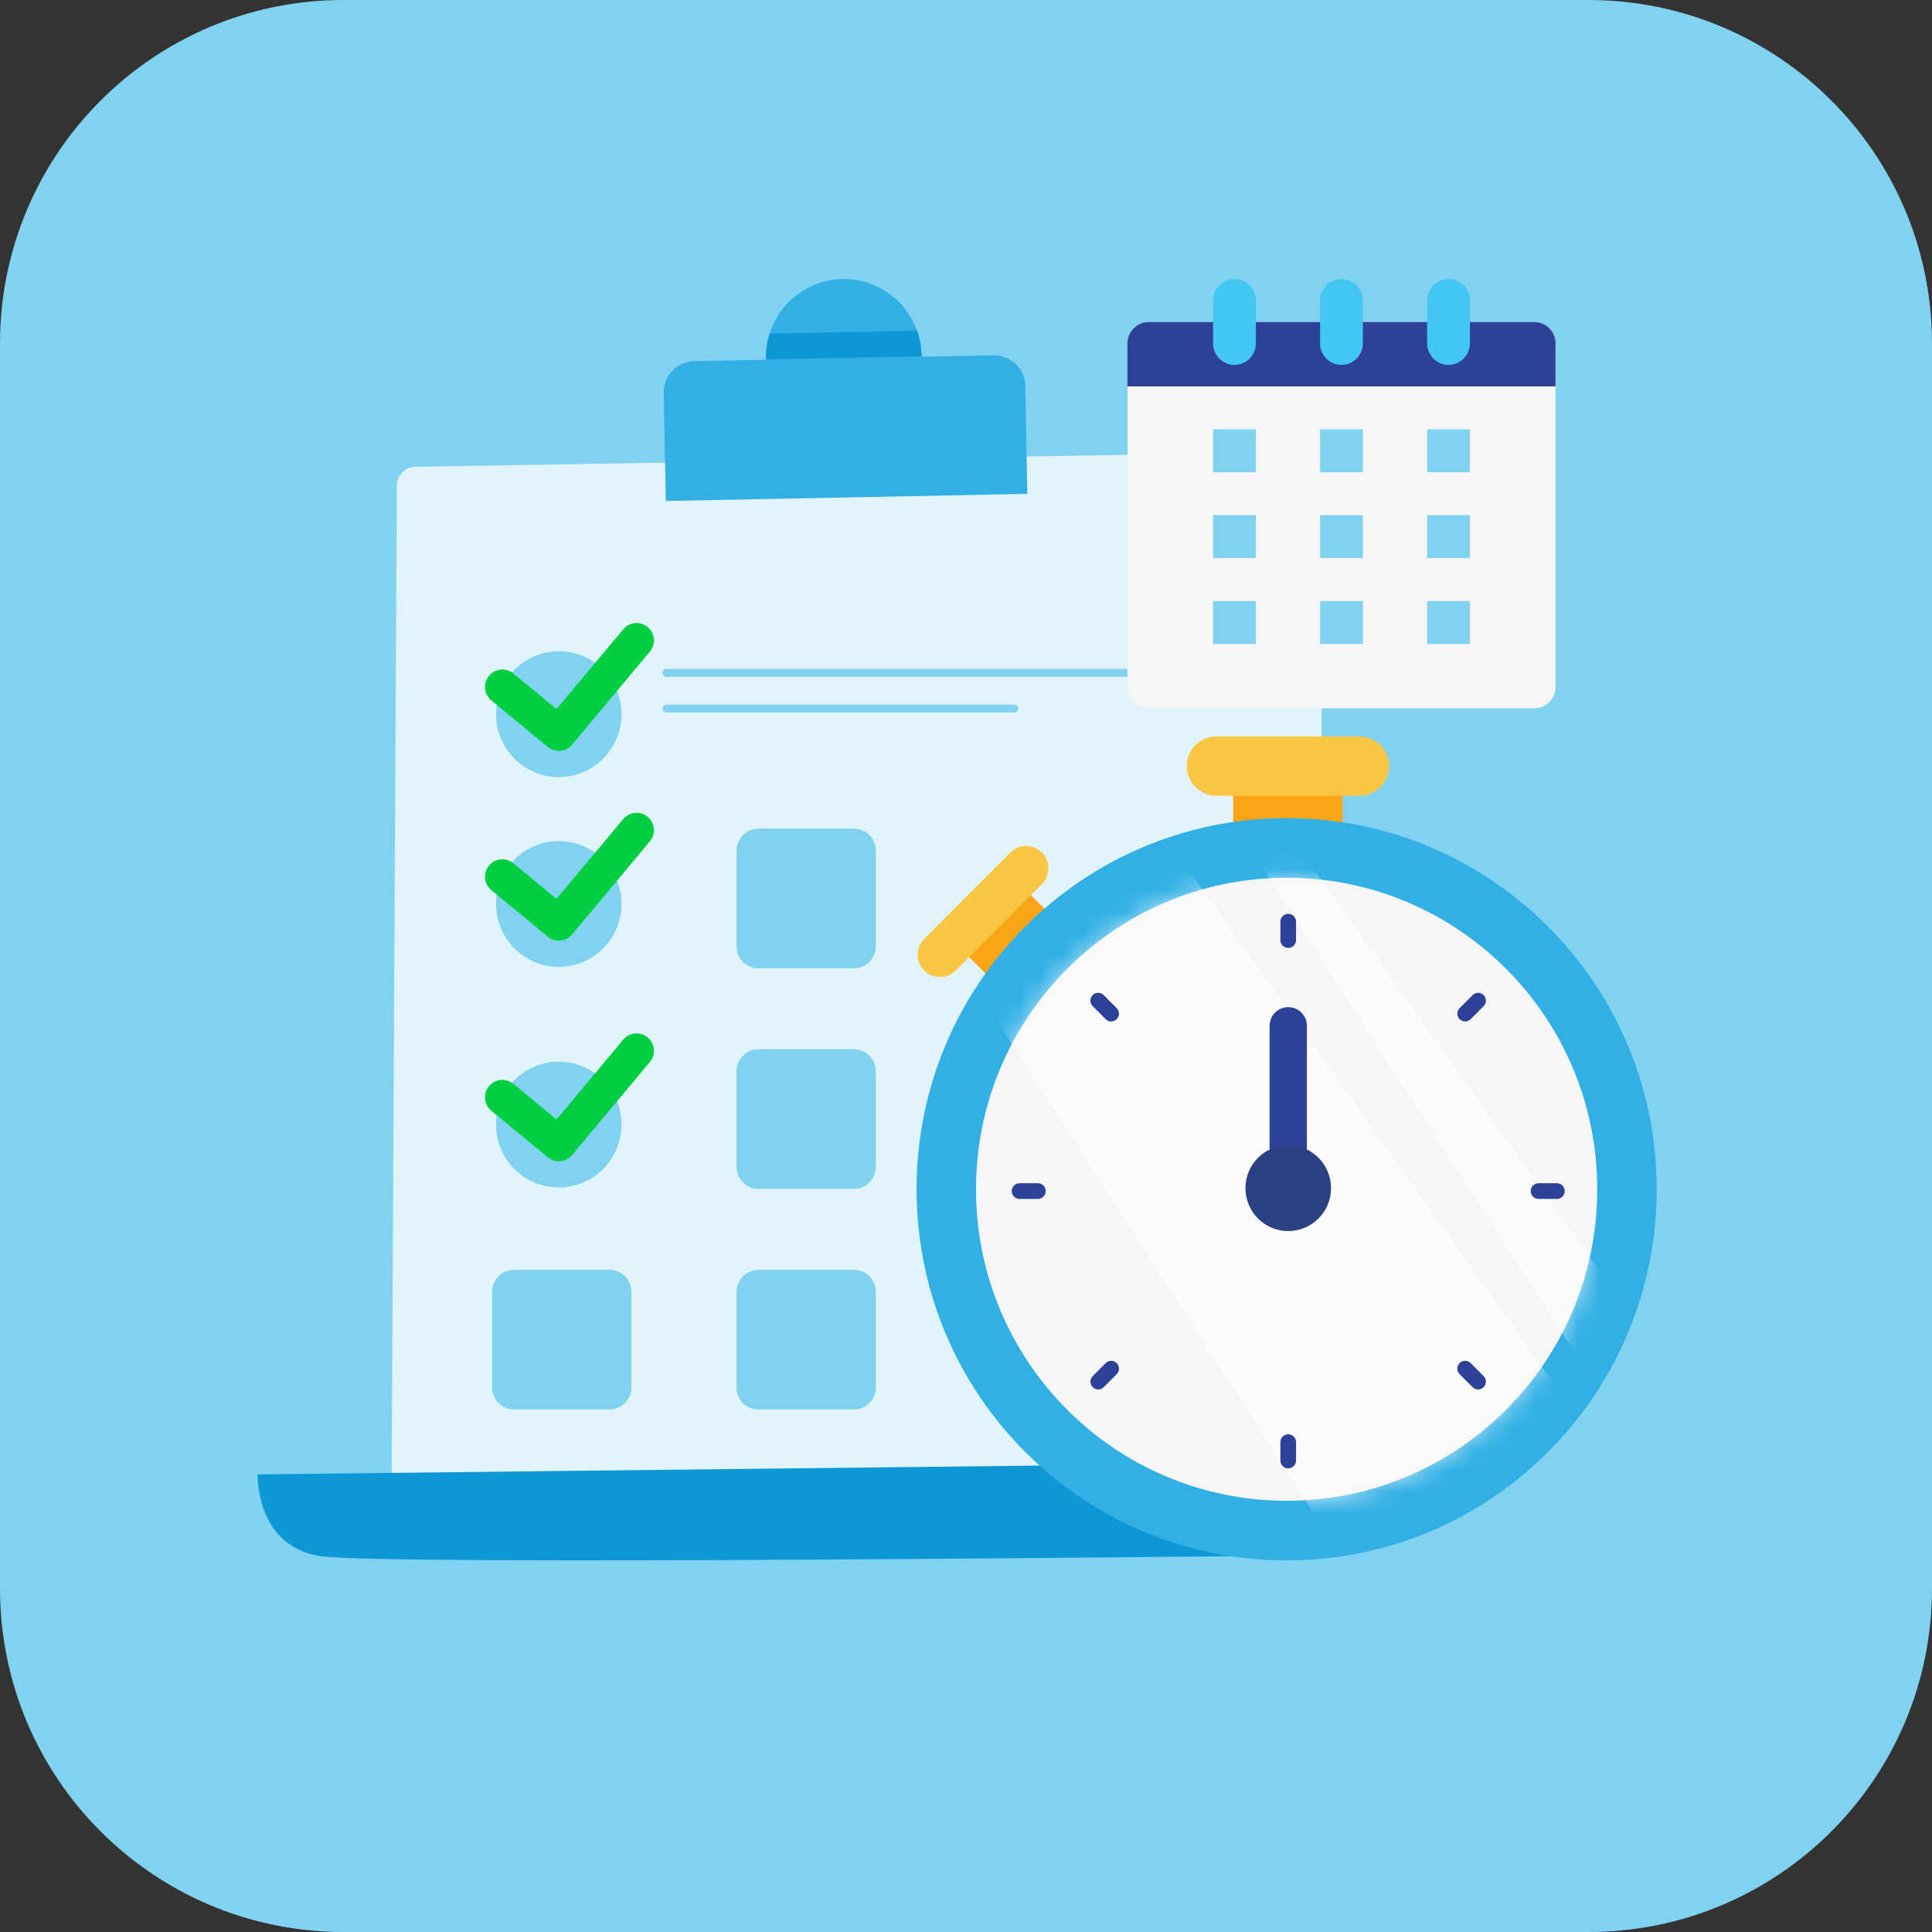 <svg xmlns="http://www.w3.org/2000/svg" width="90" height="90" viewBox="0 0 90 90" fill="none"><rect x="0" y="0" width="90" height="90" fill="#333333" stroke="none"/><path d="M0 16C0 7.163 7.163 0 16 0H74C82.837 0 90 7.163 90 16V74C90 82.837 82.837 90 74 90H16C7.163 90 0 82.837 0 74V16Z" fill="#81D1F1"></path><g clip-path="url(#clip0_34_29354)"><path d="M19.34 21.746L60.603 21.049C61.087 21.04 61.488 21.432 61.491 21.918C61.527 27.68 61.724 59.781 61.827 63.025C61.937 66.59 62.952 71.253 57.656 71.995C52.841 72.669 24.196 70.106 19.036 69.636C18.583 69.594 18.241 69.215 18.244 68.761L18.486 22.618C18.486 22.142 18.871 21.756 19.346 21.746H19.34Z" fill="#E1F4FC"></path><path d="M12.001 68.683C12.001 68.683 11.891 72.05 14.954 72.494C18.017 72.938 58.85 72.478 58.85 72.478C58.85 72.478 55.332 71.72 54.385 68.204L12.001 68.683Z" fill="#0E97D6"></path><path d="M26.03 36.199C27.644 36.199 28.951 34.888 28.951 33.27C28.951 31.652 27.644 30.34 26.03 30.34C24.417 30.34 23.109 31.652 23.109 33.27C23.109 34.888 24.417 36.199 26.03 36.199Z" fill="#81D1F1"></path><path d="M55.942 31.53H31.046C30.942 31.53 30.861 31.446 30.861 31.345C30.861 31.245 30.945 31.161 31.046 31.161H55.942C56.046 31.161 56.127 31.245 56.127 31.345C56.127 31.446 56.042 31.53 55.942 31.53Z" fill="#81D1F1"></path><path d="M47.251 33.189H31.049C30.946 33.189 30.865 33.105 30.865 33.005C30.865 32.904 30.949 32.82 31.049 32.82H47.251C47.354 32.82 47.435 32.904 47.435 33.005C47.435 33.105 47.351 33.189 47.251 33.189Z" fill="#81D1F1"></path><path d="M26.031 34.978C25.85 34.978 25.669 34.916 25.517 34.793L22.887 32.625C22.541 32.34 22.492 31.831 22.777 31.485C23.061 31.138 23.569 31.089 23.914 31.374L25.924 33.033L29.036 29.313C29.323 28.97 29.831 28.924 30.173 29.213C30.516 29.501 30.561 30.01 30.273 30.354L26.648 34.69C26.49 34.881 26.26 34.978 26.027 34.978H26.031Z" fill="#00CF3F"></path><path d="M26.03 45.04C27.644 45.04 28.951 43.729 28.951 42.111C28.951 40.493 27.644 39.181 26.03 39.181C24.417 39.181 23.109 40.493 23.109 42.111C23.109 43.729 24.417 45.04 26.03 45.04Z" fill="#81D1F1"></path><path d="M26.031 43.818C25.85 43.818 25.669 43.757 25.517 43.633L22.887 41.465C22.541 41.18 22.492 40.672 22.777 40.325C23.061 39.978 23.569 39.929 23.914 40.215L25.924 41.874L29.036 38.154C29.323 37.81 29.831 37.765 30.173 38.053C30.516 38.342 30.561 38.85 30.273 39.194L26.648 43.53C26.49 43.721 26.26 43.818 26.027 43.818H26.031Z" fill="#00CF3F"></path><path d="M26.03 55.316C27.644 55.316 28.951 54.005 28.951 52.386C28.951 50.769 27.644 49.457 26.03 49.457C24.417 49.457 23.109 50.769 23.109 52.386C23.109 54.005 24.417 55.316 26.03 55.316Z" fill="#81D1F1"></path><path d="M26.031 54.094C25.85 54.094 25.669 54.032 25.517 53.909L22.887 51.741C22.541 51.456 22.492 50.947 22.777 50.601C23.061 50.254 23.569 50.205 23.914 50.49L25.924 52.15L29.036 48.429C29.323 48.086 29.831 48.041 30.173 48.329C30.516 48.617 30.561 49.126 30.273 49.47L26.648 53.806C26.49 53.997 26.26 54.094 26.027 54.094H26.031Z" fill="#00CF3F"></path><path d="M39.78 38.601H35.334C34.77 38.601 34.312 39.059 34.312 39.625V44.084C34.312 44.649 34.77 45.108 35.334 45.108H39.78C40.344 45.108 40.801 44.649 40.801 44.084V39.625C40.801 39.059 40.344 38.601 39.78 38.601Z" fill="#81D1F1"></path><path d="M39.78 48.877H35.334C34.77 48.877 34.312 49.335 34.312 49.901V54.36C34.312 54.925 34.77 55.384 35.334 55.384H39.78C40.344 55.384 40.801 54.925 40.801 54.36V49.901C40.801 49.335 40.344 48.877 39.78 48.877Z" fill="#81D1F1"></path><path d="M28.393 59.153H23.947C23.383 59.153 22.926 59.611 22.926 60.177V64.636C22.926 65.201 23.383 65.66 23.947 65.66H28.393C28.957 65.66 29.414 65.201 29.414 64.636V60.177C29.414 59.611 28.957 59.153 28.393 59.153Z" fill="#81D1F1"></path><path d="M39.78 59.153H35.334C34.77 59.153 34.312 59.611 34.312 60.177V64.636C34.312 65.201 34.77 65.66 35.334 65.66H39.78C40.344 65.66 40.801 65.201 40.801 64.636V60.177C40.801 59.611 40.344 59.153 39.78 59.153Z" fill="#81D1F1"></path><path d="M32.344 16.825L46.278 16.552C47.079 16.536 47.745 17.178 47.76 17.981L47.858 23.006L31.017 23.337L30.919 18.311C30.903 17.508 31.543 16.841 32.344 16.825Z" fill="#32B0E5"></path><path d="M42.872 17.292C43.234 15.319 41.933 13.425 39.966 13.062C37.998 12.699 36.11 14.004 35.748 15.977C35.385 17.95 36.687 19.844 38.654 20.207C40.622 20.571 42.51 19.265 42.872 17.292Z" fill="#32B0E5"></path><path d="M35.688 16.704C35.688 16.704 35.688 16.73 35.688 16.743L42.929 16.6C42.929 16.6 42.929 16.574 42.929 16.561C42.923 16.156 42.845 15.767 42.716 15.404L35.853 15.54C35.736 15.907 35.675 16.299 35.685 16.704H35.688Z" fill="#0E97D6"></path><path d="M62.546 36.193H57.447V39.56H62.546V36.193Z" fill="#FAA515"></path><path d="M63.332 37.068H56.66C55.9 37.068 55.283 36.449 55.283 35.688C55.283 34.926 55.9 34.307 56.66 34.307H63.332C64.092 34.307 64.709 34.926 64.709 35.688C64.709 36.449 64.092 37.068 63.332 37.068Z" fill="#FBC642"></path><path d="M47.63 41.307L44.756 44.19L46.785 46.224L49.659 43.342L47.63 41.307Z" fill="#FAA515"></path><path d="M48.536 41.184L44.52 45.212C44.116 45.617 43.46 45.617 43.053 45.212C42.649 44.807 42.649 44.149 43.053 43.741L47.069 39.712C47.473 39.307 48.129 39.307 48.536 39.712C48.94 40.118 48.94 40.775 48.536 41.184Z" fill="#FBC642"></path><path d="M59.936 72.689C69.457 72.689 77.175 64.949 77.175 55.4C77.175 45.852 69.457 38.112 59.936 38.112C50.415 38.112 42.697 45.852 42.697 55.4C42.697 64.949 50.415 72.689 59.936 72.689Z" fill="#32B0E5"></path><path d="M59.936 69.912C67.928 69.912 74.406 63.415 74.406 55.401C74.406 47.386 67.928 40.889 59.936 40.889C51.945 40.889 45.467 47.386 45.467 55.401C45.467 63.415 51.945 69.912 59.936 69.912Z" fill="#F6F6F6"></path><g opacity="0.71"><mask id="mask0_34_29354" style="mask-type:luminance" maskUnits="userSpaceOnUse" x="45" y="40" width="30" height="30"><path d="M59.936 69.912C67.928 69.912 74.406 63.415 74.406 55.401C74.406 47.386 67.928 40.889 59.936 40.889C51.945 40.889 45.467 47.386 45.467 55.401C45.467 63.415 51.945 69.912 59.936 69.912Z" fill="white"></path></mask><g mask="url(#mask0_34_29354)"><path d="M44.105 43.919L66.036 78.001L75.946 69.455L54.248 38.952L44.105 43.919Z" fill="white"></path><path d="M55.793 35.708L77.724 69.792L79 65.518L57.302 35.014L55.793 35.708Z" fill="white"></path></g></g><path d="M60.01 44.159C59.809 44.159 59.645 43.997 59.645 43.792V42.937C59.645 42.736 59.806 42.571 60.01 42.571C60.213 42.571 60.375 42.733 60.375 42.937V43.792C60.375 43.993 60.213 44.159 60.01 44.159Z" fill="#2E4199"></path><path d="M60.01 68.402C59.809 68.402 59.645 68.24 59.645 68.036V67.18C59.645 66.979 59.806 66.814 60.01 66.814C60.213 66.814 60.375 66.976 60.375 67.18V68.036C60.375 68.237 60.213 68.402 60.01 68.402Z" fill="#2E4199"></path><path d="M51.764 47.584C51.671 47.584 51.577 47.548 51.506 47.477L50.902 46.871C50.759 46.729 50.759 46.498 50.902 46.356C51.044 46.213 51.273 46.213 51.415 46.356L52.02 46.962C52.162 47.105 52.162 47.335 52.02 47.477C51.949 47.548 51.855 47.584 51.761 47.584H51.764Z" fill="#2E4199"></path><path d="M68.858 64.727C68.764 64.727 68.671 64.691 68.6 64.62L67.995 64.014C67.853 63.871 67.853 63.641 67.995 63.498C68.138 63.356 68.367 63.356 68.509 63.498L69.113 64.105C69.255 64.247 69.255 64.477 69.113 64.62C69.042 64.691 68.948 64.727 68.855 64.727H68.858Z" fill="#2E4199"></path><path d="M51.16 64.727C51.066 64.727 50.973 64.691 50.902 64.62C50.759 64.477 50.759 64.247 50.902 64.105L51.506 63.498C51.648 63.356 51.877 63.356 52.02 63.498C52.162 63.641 52.162 63.871 52.02 64.014L51.415 64.62C51.344 64.691 51.251 64.727 51.157 64.727H51.16Z" fill="#2E4199"></path><path d="M68.254 47.584C68.16 47.584 68.066 47.548 67.995 47.477C67.853 47.335 67.853 47.105 67.995 46.962L68.6 46.356C68.742 46.213 68.971 46.213 69.113 46.356C69.255 46.498 69.255 46.729 69.113 46.871L68.509 47.477C68.438 47.548 68.344 47.584 68.251 47.584H68.254Z" fill="#2E4199"></path><path d="M48.349 55.851H47.496C47.296 55.851 47.131 55.689 47.131 55.485C47.131 55.281 47.292 55.119 47.496 55.119H48.349C48.549 55.119 48.714 55.281 48.714 55.485C48.714 55.689 48.553 55.851 48.349 55.851Z" fill="#2E4199"></path><path d="M72.525 55.851H71.672C71.471 55.851 71.307 55.689 71.307 55.485C71.307 55.281 71.468 55.119 71.672 55.119H72.525C72.725 55.119 72.89 55.281 72.89 55.485C72.89 55.689 72.728 55.851 72.525 55.851Z" fill="#2E4199"></path><path d="M60.881 55.349H59.143V47.788C59.143 47.305 59.53 46.916 60.012 46.916C60.493 46.916 60.881 47.305 60.881 47.788V55.349Z" fill="#2E4199"></path><path d="M60.011 57.348C61.112 57.348 62.005 56.453 62.005 55.349C62.005 54.244 61.112 53.349 60.011 53.349C58.91 53.349 58.018 54.244 58.018 55.349C58.018 56.453 58.91 57.348 60.011 57.348Z" fill="#2B4183"></path><path d="M71.467 14.999H53.522C52.971 14.999 52.523 15.447 52.523 16.001V31.998C52.523 32.551 52.971 33 53.522 33H71.467C72.019 33 72.466 32.551 72.466 31.998V16.001C72.466 15.447 72.019 14.999 71.467 14.999Z" fill="#F6F6F6"></path><path d="M72.466 16.001C72.466 15.448 72.019 14.999 71.467 14.999H53.518C52.967 14.999 52.52 15.448 52.52 16.001V18H72.462V16.001H72.466Z" fill="#2E4199"></path><path d="M63.488 14.002C63.488 13.448 63.041 13 62.491 13C61.94 13 61.494 13.448 61.494 14.002V15.997C61.494 16.55 61.94 16.998 62.491 16.998C63.041 16.998 63.488 16.55 63.488 15.997V14.002Z" fill="#43C6F2"></path><path d="M68.474 14.002C68.474 13.448 68.028 13 67.477 13C66.927 13 66.481 13.448 66.481 14.002V15.997C66.481 16.55 66.927 16.998 67.477 16.998C68.028 16.998 68.474 16.55 68.474 15.997V14.002Z" fill="#43C6F2"></path><path d="M58.503 14.002C58.503 13.448 58.057 13 57.507 13C56.956 13 56.51 13.448 56.51 14.002V15.997C56.51 16.55 56.956 16.998 57.507 16.998C58.057 16.998 58.503 16.55 58.503 15.997V14.002Z" fill="#43C6F2"></path><path d="M58.503 20H56.51V21.999H58.503V20Z" fill="#81D1F1"></path><path d="M63.488 20H61.494V21.999H63.488V20Z" fill="#81D1F1"></path><path d="M68.474 20H66.481V21.999H68.474V20Z" fill="#81D1F1"></path><path d="M58.503 23.998H56.51V25.997H58.503V23.998Z" fill="#81D1F1"></path><path d="M63.488 23.998H61.494V25.997H63.488V23.998Z" fill="#81D1F1"></path><path d="M63.488 28H61.494V29.999H63.488V28Z" fill="#81D1F1"></path><path d="M68.474 23.998H66.481V25.997H68.474V23.998Z" fill="#81D1F1"></path><path d="M68.474 28H66.481V29.999H68.474V28Z" fill="#81D1F1"></path><path d="M58.503 28H56.51V29.999H58.503V28Z" fill="#81D1F1"></path></g><defs><clipPath id="clip0_34_29354"><rect width="67" height="65" fill="white" transform="translate(12 13)"></rect></clipPath></defs></svg>